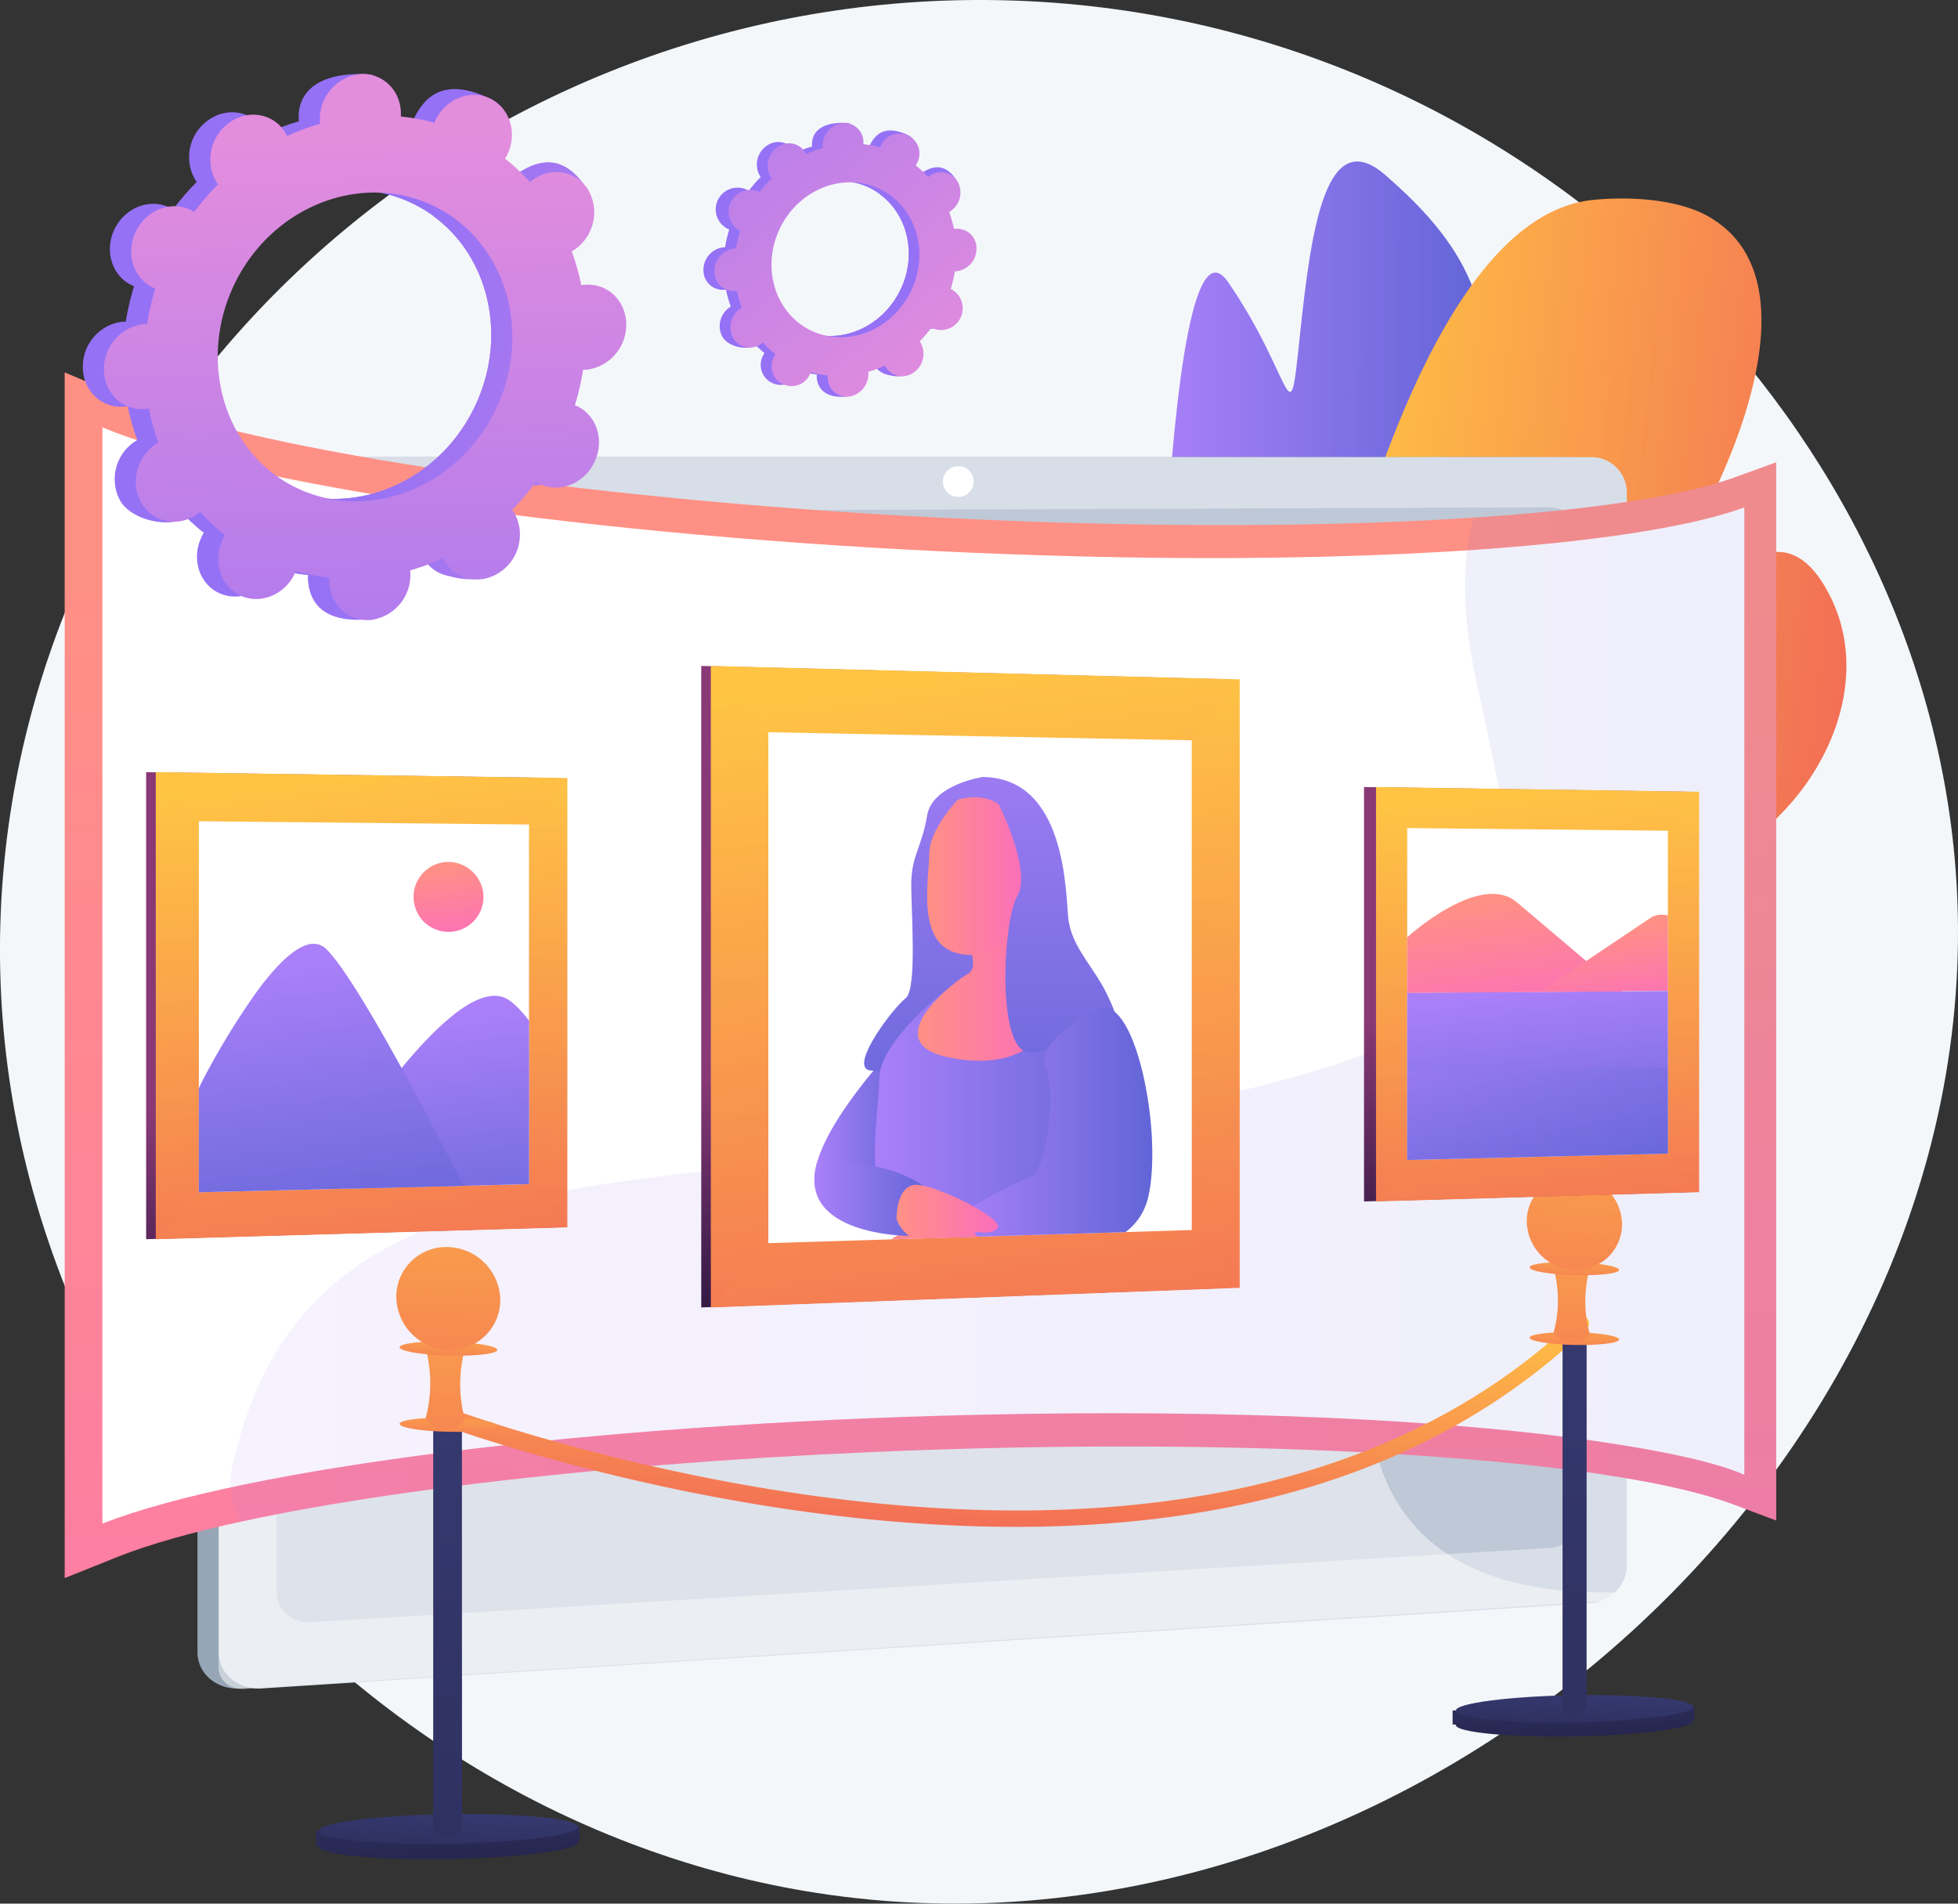 <svg xmlns="http://www.w3.org/2000/svg" xmlns:xlink="http://www.w3.org/1999/xlink" viewBox="0 0 504 489.99"><rect x="0" y="0" width="504" height="489.99" fill="#333333" stroke="none"/><defs><style>.cls-1{fill:url(#linear-gradient);}.cls-2{fill:url(#linear-gradient-2);}.cls-3{fill:url(#linear-gradient-3);}.cls-4{fill:none;}.cls-5{isolation:isolate;}.cls-6{fill:#f4f7fa;}.cls-7{fill:url(#linear-gradient-4);}.cls-10,.cls-100,.cls-40,.cls-41,.cls-48,.cls-49,.cls-53,.cls-55,.cls-57,.cls-58,.cls-68,.cls-72,.cls-73,.cls-8,.cls-80,.cls-81,.cls-85,.cls-87,.cls-89,.cls-90{opacity:0.3;}.cls-10,.cls-100,.cls-17,.cls-40,.cls-41,.cls-46,.cls-48,.cls-49,.cls-53,.cls-55,.cls-57,.cls-58,.cls-68,.cls-72,.cls-73,.cls-78,.cls-8,.cls-80,.cls-81,.cls-85,.cls-87,.cls-89,.cls-90{mix-blend-mode:multiply;}.cls-8{fill:url(#linear-gradient-5);}.cls-9{fill:url(#linear-gradient-6);}.cls-10{fill:url(#linear-gradient-7);}.cls-11{fill:#97a6b7;}.cls-12{fill:#d8dee8;}.cls-13{fill:#bfc8d6;}.cls-14,.cls-15{fill:#fff;}.cls-15{opacity:0.48;mix-blend-mode:soft-light;}.cls-16{fill:url(#linear-gradient-8);}.cls-17{opacity:0.1;fill:url(#linear-gradient-9);}.cls-18{fill:url(#linear-gradient-10);}.cls-19{fill:url(#linear-gradient-11);}.cls-20{fill:url(#linear-gradient-12);}.cls-21{fill:url(#linear-gradient-13);}.cls-22{fill:url(#linear-gradient-14);}.cls-23{fill:url(#linear-gradient-15);}.cls-24{fill:url(#linear-gradient-16);}.cls-25{fill:url(#linear-gradient-17);}.cls-26{fill:url(#linear-gradient-18);}.cls-27{fill:url(#linear-gradient-19);}.cls-28{fill:url(#linear-gradient-20);}.cls-29{fill:url(#linear-gradient-21);}.cls-30{fill:url(#linear-gradient-22);}.cls-31{fill:url(#linear-gradient-23);}.cls-32{fill:url(#linear-gradient-24);}.cls-33{fill:url(#linear-gradient-25);}.cls-34{fill:url(#linear-gradient-26);}.cls-35{fill:url(#linear-gradient-27);}.cls-36{fill:url(#linear-gradient-28);}.cls-37{fill:url(#linear-gradient-29);}.cls-38{fill:url(#linear-gradient-30);}.cls-39{fill:url(#linear-gradient-31);}.cls-40{fill:url(#linear-gradient-33);}.cls-41{fill:url(#linear-gradient-34);}.cls-42{clip-path:url(#clip-path);}.cls-43{fill:url(#linear-gradient-36);}.cls-44{fill:url(#linear-gradient-37);}.cls-45{fill:url(#linear-gradient-38);}.cls-46,.cls-78{opacity:0.2;}.cls-46{fill:url(#linear-gradient-39);}.cls-47{fill:url(#linear-gradient-40);}.cls-48{fill:url(#linear-gradient-42);}.cls-49{fill:url(#linear-gradient-43);}.cls-50{clip-path:url(#clip-path-2);}.cls-51{fill:url(#linear-gradient-45);}.cls-52{fill:url(#linear-gradient-46);}.cls-53{fill:url(#linear-gradient-47);}.cls-54{fill:url(#linear-gradient-48);}.cls-55{fill:url(#linear-gradient-49);}.cls-56{fill:url(#linear-gradient-50);}.cls-57{fill:url(#linear-gradient-52);}.cls-58{fill:url(#linear-gradient-53);}.cls-59{clip-path:url(#clip-path-3);}.cls-60{fill:url(#linear-gradient-55);}.cls-61{fill:url(#linear-gradient-56);}.cls-62{fill:url(#linear-gradient-57);}.cls-63{fill:url(#linear-gradient-58);}.cls-64{fill:url(#linear-gradient-59);}.cls-65{fill:url(#linear-gradient-60);}.cls-66{fill:url(#linear-gradient-61);}.cls-67{fill:url(#linear-gradient-62);}.cls-68{fill:url(#linear-gradient-63);}.cls-69{fill:url(#linear-gradient-64);}.cls-70{fill:url(#linear-gradient-65);}.cls-71{fill:url(#linear-gradient-66);}.cls-72{fill:url(#linear-gradient-67);}.cls-73{fill:url(#linear-gradient-68);}.cls-74{clip-path:url(#clip-path-4);}.cls-75{fill:url(#linear-gradient-69);}.cls-76{fill:url(#linear-gradient-70);}.cls-77{fill:url(#linear-gradient-71);}.cls-78{fill:url(#linear-gradient-72);}.cls-79{fill:url(#linear-gradient-73);}.cls-80{fill:url(#linear-gradient-74);}.cls-81{fill:url(#linear-gradient-75);}.cls-82{clip-path:url(#clip-path-5);}.cls-83{fill:url(#linear-gradient-76);}.cls-84{fill:url(#linear-gradient-77);}.cls-85{fill:url(#linear-gradient-78);}.cls-86{fill:url(#linear-gradient-79);}.cls-87{fill:url(#linear-gradient-80);}.cls-88{fill:url(#linear-gradient-81);}.cls-89{fill:url(#linear-gradient-82);}.cls-90{fill:url(#linear-gradient-83);}.cls-91{clip-path:url(#clip-path-6);}.cls-92{fill:url(#linear-gradient-84);}.cls-93{fill:url(#linear-gradient-85);}.cls-94{fill:url(#linear-gradient-86);}.cls-95{fill:url(#linear-gradient-87);}.cls-96{fill:url(#linear-gradient-88);}.cls-97{fill:url(#linear-gradient-89);}.cls-98{fill:url(#linear-gradient-90);}.cls-99{fill:url(#linear-gradient-91);}.cls-100{fill:url(#linear-gradient-92);}.cls-101{fill:url(#linear-gradient-93);}.cls-102{fill:url(#linear-gradient-94);}</style><linearGradient id="linear-gradient" x1="398.23" y1="321.9" x2="393.59" y2="259.94" gradientUnits="userSpaceOnUse"><stop offset="0" stop-color="#311944"></stop><stop offset="1" stop-color="#893976"></stop></linearGradient><linearGradient id="linear-gradient-2" x1="97.56" y1="344.35" x2="92.93" y2="282.41" xlink:href="#linear-gradient"></linearGradient><linearGradient id="linear-gradient-3" x1="255.28" y1="332.55" x2="250.65" y2="270.61" xlink:href="#linear-gradient"></linearGradient><linearGradient id="linear-gradient-4" x1="297.61" y1="175.22" x2="382.45" y2="175.22" gradientUnits="userSpaceOnUse"><stop offset="0" stop-color="#aa80f9"></stop><stop offset="1" stop-color="#6165d7"></stop></linearGradient><linearGradient id="linear-gradient-5" x1="299.1" y1="178.26" x2="382.45" y2="178.26" xlink:href="#linear-gradient-4"></linearGradient><linearGradient id="linear-gradient-6" x1="811.12" y1="-96.28" x2="953" y2="-96.28" gradientTransform="translate(-484.36 179.15) rotate(6.41)" gradientUnits="userSpaceOnUse"><stop offset="0" stop-color="#ffc444"></stop><stop offset="0.1" stop-color="#febc46"></stop><stop offset="1" stop-color="#f36f56"></stop></linearGradient><linearGradient id="linear-gradient-7" x1="818.62" y1="-94.3" x2="953" y2="-94.3" xlink:href="#linear-gradient-6"></linearGradient><linearGradient id="linear-gradient-8" x1="238.51" y1="149.88" x2="230.28" y2="638.1" gradientUnits="userSpaceOnUse"><stop offset="0" stop-color="#ff9085"></stop><stop offset="1" stop-color="#fb6fbb"></stop></linearGradient><linearGradient id="linear-gradient-9" x1="59.33" y1="255.33" x2="457.21" y2="255.33" xlink:href="#linear-gradient-4"></linearGradient><linearGradient id="linear-gradient-10" x1="261.7" y1="331.62" x2="258.68" y2="393.3" gradientUnits="userSpaceOnUse"><stop offset="0" stop-color="#ffc444"></stop><stop offset="1" stop-color="#f36f56"></stop></linearGradient><linearGradient id="linear-gradient-11" x1="402.97" y1="401.71" x2="405.31" y2="447.39" gradientUnits="userSpaceOnUse"><stop offset="0" stop-color="#444b8c"></stop><stop offset="1" stop-color="#26264f"></stop></linearGradient><linearGradient id="linear-gradient-12" x1="406.32" y1="418.16" x2="404.55" y2="454.47" xlink:href="#linear-gradient-11"></linearGradient><linearGradient id="linear-gradient-13" x1="418.45" y1="123.99" x2="396.43" y2="573.4" xlink:href="#linear-gradient-11"></linearGradient><linearGradient id="linear-gradient-14" x1="405.7" y1="335.46" x2="404.95" y2="350.7" xlink:href="#linear-gradient-10"></linearGradient><linearGradient id="linear-gradient-15" x1="407.36" y1="277.1" x2="402.62" y2="373.92" xlink:href="#linear-gradient-10"></linearGradient><linearGradient id="linear-gradient-16" x1="405.69" y1="317.56" x2="404.95" y2="332.67" xlink:href="#linear-gradient-10"></linearGradient><linearGradient id="linear-gradient-17" x1="408.46" y1="249.12" x2="403.07" y2="359.14" xlink:href="#linear-gradient-10"></linearGradient><linearGradient id="linear-gradient-18" x1="113.01" y1="429.22" x2="115.56" y2="479.04" xlink:href="#linear-gradient-11"></linearGradient><linearGradient id="linear-gradient-19" x1="116.55" y1="447.13" x2="114.61" y2="486.77" xlink:href="#linear-gradient-11"></linearGradient><linearGradient id="linear-gradient-20" x1="129.57" y1="125.92" x2="105.53" y2="616.63" xlink:href="#linear-gradient-11"></linearGradient><linearGradient id="linear-gradient-21" x1="115.87" y1="356.84" x2="115.06" y2="373.47" xlink:href="#linear-gradient-10"></linearGradient><linearGradient id="linear-gradient-22" x1="117.69" y1="293.11" x2="112.51" y2="398.82" xlink:href="#linear-gradient-10"></linearGradient><linearGradient id="linear-gradient-23" x1="115.87" y1="337.28" x2="115.06" y2="353.79" xlink:href="#linear-gradient-10"></linearGradient><linearGradient id="linear-gradient-24" x1="118.89" y1="262.57" x2="113" y2="382.69" xlink:href="#linear-gradient-10"></linearGradient><linearGradient id="linear-gradient-25" x1="255.24" y1="135.22" x2="97.44" y2="90.57" gradientUnits="userSpaceOnUse"><stop offset="0" stop-color="#e38ddd"></stop><stop offset="1" stop-color="#9571f6"></stop></linearGradient><linearGradient id="linear-gradient-26" x1="254.83" y1="136.68" x2="97.03" y2="92.03" xlink:href="#linear-gradient-25"></linearGradient><linearGradient id="linear-gradient-27" x1="93.31" y1="35.5" x2="95.77" y2="234.77" xlink:href="#linear-gradient-25"></linearGradient><linearGradient id="linear-gradient-28" x1="254.59" y1="89.18" x2="214.9" y2="65.92" xlink:href="#linear-gradient-25"></linearGradient><linearGradient id="linear-gradient-29" x1="206.51" y1="61.82" x2="215.32" y2="65.78" xlink:href="#linear-gradient-25"></linearGradient><linearGradient id="linear-gradient-30" x1="244.19" y1="100.52" x2="147.18" y2="-22.35" xlink:href="#linear-gradient-25"></linearGradient><linearGradient id="linear-gradient-31" x1="397.9" y1="321.91" x2="393.26" y2="259.94" xlink:href="#linear-gradient"></linearGradient><linearGradient id="linear-gradient-33" x1="360.19" y1="324.71" x2="355.56" y2="262.75" xlink:href="#linear-gradient"></linearGradient><linearGradient id="linear-gradient-34" x1="1826.29" y1="369.46" x2="1821.66" y2="307.51" gradientTransform="matrix(-1, 0, 0, 1, 2249, 0)" xlink:href="#linear-gradient"></linearGradient><clipPath id="clip-path"><polygon class="cls-1" points="426.88 296.94 359.75 298.59 359.75 213.14 426.88 213.83 426.88 296.94"></polygon></clipPath><linearGradient id="linear-gradient-36" x1="396.69" y1="322.02" x2="392.05" y2="260.05" xlink:href="#linear-gradient"></linearGradient><linearGradient id="linear-gradient-37" x1="392.42" y1="322.33" x2="387.79" y2="260.36" xlink:href="#linear-gradient"></linearGradient><linearGradient id="linear-gradient-38" x1="423.34" y1="320" x2="418.71" y2="258.04" xlink:href="#linear-gradient"></linearGradient><linearGradient id="linear-gradient-39" x1="395.96" y1="322.08" x2="391.32" y2="260.1" xlink:href="#linear-gradient"></linearGradient><linearGradient id="linear-gradient-40" x1="96.95" y1="344.44" x2="92.31" y2="282.47" xlink:href="#linear-gradient"></linearGradient><linearGradient id="linear-gradient-42" x1="49.41" y1="347.97" x2="44.77" y2="286.01" xlink:href="#linear-gradient"></linearGradient><linearGradient id="linear-gradient-43" x1="2116.65" y1="347.73" x2="2112.01" y2="285.77" gradientTransform="matrix(-1, 0, 0, 1, 2249, 0)" xlink:href="#linear-gradient"></linearGradient><clipPath id="clip-path-2"><polygon class="cls-2" points="133.71 304.8 48.72 306.9 48.72 211.39 133.71 212.23 133.71 304.8"></polygon></clipPath><linearGradient id="linear-gradient-45" x1="121.26" y1="342.61" x2="116.62" y2="280.65" xlink:href="#linear-gradient"></linearGradient><linearGradient id="linear-gradient-46" x1="124.85" y1="342.34" x2="120.21" y2="280.38" xlink:href="#linear-gradient"></linearGradient><linearGradient id="linear-gradient-47" x1="140.16" y1="341.19" x2="135.53" y2="279.23" xlink:href="#linear-gradient"></linearGradient><linearGradient id="linear-gradient-48" x1="77.49" y1="345.88" x2="72.85" y2="283.92" xlink:href="#linear-gradient"></linearGradient><linearGradient id="linear-gradient-49" x1="95.72" y1="344.52" x2="91.09" y2="282.56" xlink:href="#linear-gradient"></linearGradient><linearGradient id="linear-gradient-50" x1="254.33" y1="332.65" x2="249.7" y2="270.68" xlink:href="#linear-gradient"></linearGradient><linearGradient id="linear-gradient-52" x1="193.5" y1="337.19" x2="188.87" y2="275.23" xlink:href="#linear-gradient"></linearGradient><linearGradient id="linear-gradient-53" x1="1946.28" y1="360.49" x2="1941.65" y2="298.53" gradientTransform="matrix(-1, 0, 0, 1, 2249, 0)" xlink:href="#linear-gradient"></linearGradient><clipPath id="clip-path-3"><polygon class="cls-3" points="303.7 316.61 195.3 319.99 195.3 188.48 303.7 190.55 303.7 316.61"></polygon></clipPath><linearGradient id="linear-gradient-55" x1="221.88" y1="335.08" x2="217.25" y2="273.12" xlink:href="#linear-gradient"></linearGradient><linearGradient id="linear-gradient-56" x1="257.91" y1="332.38" x2="253.27" y2="270.42" xlink:href="#linear-gradient"></linearGradient><linearGradient id="linear-gradient-57" x1="258.96" y1="332.3" x2="254.32" y2="270.34" xlink:href="#linear-gradient"></linearGradient><linearGradient id="linear-gradient-58" x1="255.32" y1="332.58" x2="250.68" y2="270.62" xlink:href="#linear-gradient"></linearGradient><linearGradient id="linear-gradient-59" x1="256.31" y1="332.5" x2="251.67" y2="270.54" xlink:href="#linear-gradient"></linearGradient><linearGradient id="linear-gradient-60" x1="235.83" y1="334.03" x2="231.19" y2="272.08" xlink:href="#linear-gradient"></linearGradient><linearGradient id="linear-gradient-61" x1="275.02" y1="331.1" x2="270.38" y2="269.14" xlink:href="#linear-gradient"></linearGradient><linearGradient id="linear-gradient-62" x1="270.66" y1="331.43" x2="266.02" y2="269.47" xlink:href="#linear-gradient"></linearGradient><linearGradient id="linear-gradient-63" x1="271.5" y1="331.36" x2="266.86" y2="269.41" xlink:href="#linear-gradient"></linearGradient><linearGradient id="linear-gradient-64" x1="224.14" y1="334.91" x2="219.5" y2="272.95" xlink:href="#linear-gradient"></linearGradient><linearGradient id="linear-gradient-65" x1="242.74" y1="333.52" x2="238.11" y2="271.56" xlink:href="#linear-gradient"></linearGradient><linearGradient id="linear-gradient-66" x1="388.99" y1="204.23" x2="404.87" y2="326.63" gradientTransform="matrix(1, 0, 0, 1, 0, 0)" xlink:href="#linear-gradient-6"></linearGradient><linearGradient id="linear-gradient-67" x1="351.39" y1="208.63" x2="366.1" y2="321.95" gradientTransform="matrix(1, 0, 0, 1, 0, 0)" xlink:href="#linear-gradient-6"></linearGradient><linearGradient id="linear-gradient-68" x1="1809.09" y1="209.63" x2="1823.29" y2="319.11" gradientTransform="matrix(-1, 0, 0, 1, 2249, 0)" xlink:href="#linear-gradient-6"></linearGradient><clipPath id="clip-path-4"><polygon class="cls-4" points="429.34 296.94 362.21 298.59 362.21 213.14 429.34 213.83 429.34 296.94"></polygon></clipPath><linearGradient id="linear-gradient-69" x1="392.84" y1="254.25" x2="399.76" y2="307.55" xlink:href="#linear-gradient-4"></linearGradient><linearGradient id="linear-gradient-70" x1="386.75" y1="231.2" x2="390.83" y2="262.62" xlink:href="#linear-gradient-8"></linearGradient><linearGradient id="linear-gradient-71" x1="419" y1="237.72" x2="421.97" y2="260.59" xlink:href="#linear-gradient-8"></linearGradient><linearGradient id="linear-gradient-72" x1="362.21" y1="286.66" x2="429.34" y2="286.66" xlink:href="#linear-gradient-4"></linearGradient><linearGradient id="linear-gradient-73" x1="85.31" y1="199.89" x2="103.39" y2="339.15" gradientTransform="matrix(1, 0, 0, 1, 0, 0)" xlink:href="#linear-gradient-6"></linearGradient><linearGradient id="linear-gradient-74" x1="37.95" y1="205.47" x2="54.52" y2="333.19" gradientTransform="matrix(1, 0, 0, 1, 0, 0)" xlink:href="#linear-gradient-6"></linearGradient><linearGradient id="linear-gradient-75" x1="2100.52" y1="206.78" x2="2116.46" y2="329.64" gradientTransform="matrix(-1, 0, 0, 1, 2249, 0)" xlink:href="#linear-gradient-6"></linearGradient><clipPath id="clip-path-5"><polygon class="cls-4" points="136.18 304.8 51.18 306.9 51.18 211.39 136.18 212.23 136.18 304.8"></polygon></clipPath><linearGradient id="linear-gradient-76" x1="114.38" y1="222.92" x2="116.95" y2="242.77" xlink:href="#linear-gradient-8"></linearGradient><linearGradient id="linear-gradient-77" x1="118.84" y1="260.7" x2="127.4" y2="326.67" xlink:href="#linear-gradient-4"></linearGradient><linearGradient id="linear-gradient-78" x1="134.81" y1="258.63" x2="143.37" y2="324.6" xlink:href="#linear-gradient-4"></linearGradient><linearGradient id="linear-gradient-79" x1="69.12" y1="248.29" x2="79.1" y2="325.2" xlink:href="#linear-gradient-4"></linearGradient><linearGradient id="linear-gradient-80" x1="88.82" y1="245.73" x2="98.8" y2="322.64" xlink:href="#linear-gradient-4"></linearGradient><linearGradient id="linear-gradient-81" x1="240.37" y1="173.48" x2="264.9" y2="362.54" gradientTransform="matrix(1, 0, 0, 1, 0, 0)" xlink:href="#linear-gradient-6"></linearGradient><linearGradient id="linear-gradient-82" x1="179.8" y1="180.99" x2="202.57" y2="356.39" gradientTransform="matrix(1, 0, 0, 1, 0, 0)" xlink:href="#linear-gradient-6"></linearGradient><linearGradient id="linear-gradient-83" x1="1926.09" y1="184.06" x2="1947.67" y2="350.42" gradientTransform="matrix(-1, 0, 0, 1, 2249, 0)" xlink:href="#linear-gradient-6"></linearGradient><clipPath id="clip-path-6"><polygon class="cls-4" points="306.78 316.61 197.77 319.99 197.77 188.48 306.78 190.55 306.78 316.61"></polygon></clipPath><linearGradient id="linear-gradient-84" x1="209.65" y1="292.95" x2="235.09" y2="292.95" xlink:href="#linear-gradient-4"></linearGradient><linearGradient id="linear-gradient-85" x1="254.73" y1="174.84" x2="256.22" y2="301.34" xlink:href="#linear-gradient-4"></linearGradient><linearGradient id="linear-gradient-86" x1="225.19" y1="282.96" x2="292.95" y2="282.96" xlink:href="#linear-gradient-4"></linearGradient><linearGradient id="linear-gradient-87" x1="236.26" y1="252.3" x2="269.24" y2="252.3" xlink:href="#linear-gradient-8"></linearGradient><linearGradient id="linear-gradient-88" x1="238.65" y1="225.51" x2="263.36" y2="225.51" xlink:href="#linear-gradient-8"></linearGradient><linearGradient id="linear-gradient-89" x1="226.29" y1="325.2" x2="249.14" y2="325.2" xlink:href="#linear-gradient-8"></linearGradient><linearGradient id="linear-gradient-90" x1="270.46" y1="174.98" x2="271.94" y2="300.31" xlink:href="#linear-gradient-4"></linearGradient><linearGradient id="linear-gradient-91" x1="245.62" y1="291.04" x2="296.6" y2="291.04" xlink:href="#linear-gradient-4"></linearGradient><linearGradient id="linear-gradient-92" x1="247.76" y1="294.69" x2="296.6" y2="294.69" xlink:href="#linear-gradient-4"></linearGradient><linearGradient id="linear-gradient-93" x1="209.62" y1="308.48" x2="239.28" y2="308.48" xlink:href="#linear-gradient-4"></linearGradient><linearGradient id="linear-gradient-94" x1="230.78" y1="314.66" x2="256.95" y2="314.66" xlink:href="#linear-gradient-8"></linearGradient></defs><g class="cls-5"><g id="Livello_2" data-name="Livello 2"><g id="Livello_9" data-name="Livello 9"><path class="cls-6" d="M259.84.11C130.82-3.7,19.06,89.92,2.17,212.76c-18.46,134.31,83.15,255.15,208.18,274.5C365.86,511.34,516.7,372.07,503.15,221,493,107.14,391,4,259.84.11Z"></path><path class="cls-7" d="M379.39,111.74c-10.2,34.08-57.83,211-60.29,196.26,0,0-15.65,1.42-20-32.22-.44-3.4-.77-7.15-.94-11.3-2-45.25.78-216.94,18-191.82s15.52,41.49,18.44,13.71,6.75-54.83,22.21-41.13c.88.78,1.77,1.58,2.66,2.39C374.2,61.13,389,79.61,379.39,111.74Z"></path><path class="cls-8" d="M379.39,111.74c-10.2,34.08-57.83,211-60.29,196.26,0,0-15.65,1.42-20-32.22C301,253.1,318.9,231,325.87,221.16c10.47-14.78,15.4-17.24,8.62-45.94s-1.84-42.13,17.25-83.4c8.61-18.62,9.45-33.48,7.78-44.19C374.2,61.13,389,79.61,379.39,111.74Z"></path><path class="cls-9" d="M459.36,208.52c-29.2,31-109.6,91.08-134.07,96.7-5.49,1.26-8.17-.23-6.81-5.39,0,0,23.67-241.37,91.48-248.36,9.08-.93,21.81-.36,29.9,4.31a28,28,0,0,1,3.82,2.64c18.16,15.1,6.76,48-1.24,65.6-3,6.57-7.71,12-11.13,18.26-2.91,5.36-3.89,12.48,3.81,11.85,7.07-.59,11.68-8.89,18-11.21,7.21-2.62,12.89.91,17.56,9.76C480.56,171.33,473.4,193.64,459.36,208.52Z"></path><path class="cls-10" d="M459.36,208.52c-29.2,31-109.6,91.08-134.07,96.7,3.16-7.51,6.86-15.86,11.18-25.08,25.67-54.76,74.63-43.68,55.9-83.89s-16.13-79.91,20.1-98.94c21.44-11.26,28.78-27.51,31.21-38.89,18.16,15.1,6.76,48-1.24,65.6-3,6.57-7.71,12-11.13,18.26-2.91,5.36-3.89,12.48,3.81,11.85,7.07-.59,11.68-8.89,18-11.21,7.21-2.62,12.89.91,17.56,9.76C480.56,171.33,473.4,193.64,459.36,208.52Z"></path><path class="cls-11" d="M404.18,412.61l-342.24,22c-6.13.39-11.11-3.79-11.11-9.34V127.73c0-5.55,5-10.06,11.11-10.06H404.18a9.1,9.1,0,0,1,9.12,9.09V402.93A9.85,9.85,0,0,1,404.18,412.61Z"></path><path class="cls-12" d="M409.63,412.61l-342.24,22c-6.12.39-11.1-3.79-11.1-9.34V127.73c0-5.55,5-10.06,11.1-10.06H409.63a9.11,9.11,0,0,1,9.13,9.09V402.93A9.86,9.86,0,0,1,409.63,412.61Z"></path><path class="cls-13" d="M399,398.43,80.21,417.53c-5,.3-9-3.13-9-7.66V140c0-4.53,4-8.22,9-8.24L399,130.59A7.47,7.47,0,0,1,406.5,138V390.5A8.07,8.07,0,0,1,399,398.43Z"></path><path class="cls-14" d="M250.6,123.76a3.95,3.95,0,1,1-3.94-3.74A3.85,3.85,0,0,1,250.6,123.76Z"></path><path class="cls-15" d="M342.53,291C324,277.73,299.4,305,275,290.06c-22.17-13.54-9.8-40.75-36-57.91-12.75-8.34-27-10.48-43.93-25.33-21-18.43-10.51-32.77-28.62-46-22-16-45.65-1.19-66.56-16.59-9-6.64-14-16.29-16.55-26.56H62.79c-3.59,0-6.5,2.65-6.5,5.91V429.25c0,3.26,2.91,5.71,6.5,5.48l348.8-22.52a5.71,5.71,0,0,0,4.2-2.33c-16.29.33-37.78-2.05-51.25-16.68C337.06,363.35,366.64,308.19,342.53,291Z"></path><path class="cls-16" d="M457.21,119V391.38l-11-4.13C417.44,376.4,340.4,370.5,251.07,372.83c-73,1.9-143.6,9-188.8,18.79q-19.6,4.25-31.7,9L16.65,406.2V95.87l13.88,5.82c36.15,14.92,126.32,27.76,220.64,32,48.25,2.17,92.88,1.88,128.16-.45,30.23-2,53.57-5.5,66.94-10.28Z"></path><path class="cls-14" d="M449,130.61v249c-7.57-3.34-21.43-6.21-37.63-8.59-37.88-5.57-94.72-8.38-160.39-6.84-98.93,2.33-188.58,13.79-224.63,28V110c36.05,15,125.79,28.11,224.71,32.31l8.49.33q30.78,1.14,58.25,1C379.56,143.32,427.48,138.46,449,130.61Z"></path><path class="cls-17" d="M457.21,119V391.38l-11-4.13C417.44,376.4,340.4,370.5,251.07,372.83c-73,1.9-143.6,9-188.8,18.79a17.46,17.46,0,0,1-2.91-8.68,19.7,19.7,0,0,1,.46-5.44c19.29-88,110.45-66.91,229.19-90.17,97.43-19.09,106.35-34.61,96.38-86.58-1.42-7.41-3.23-15.58-5.23-24.61-3.07-13.85-3.62-25.2-2.49-34.47a61.88,61.88,0,0,1,1.61-8.43c30.24-2,53.6-5.5,67-10.28Z"></path><path class="cls-18" d="M258.48,393q-12.59-.11-25.92-1.15c-64.32-5-118-24.76-118.52-25-1.47-.55-2.14-1.92-1.49-3.07a3.16,3.16,0,0,1,3.81-1.07c.55.2,53.34,19.78,116.74,24.9,53.66,4.33,123.38-1.29,172.68-48.41a1.93,1.93,0,0,1,2.68.1,1.82,1.82,0,0,1,0,2.62c-21.69,20.83-49,35.62-81.73,43.7C306.26,390.72,283.44,393.22,258.48,393Z"></path><path class="cls-19" d="M436.11,439.28l-62.2,1v3.61l.81,0s0,.06,0,.1c0,1.95,13.93,3.26,30.9,2.95,16.76-.31,30.2-2.09,30.2-4,0,0,.08-.1.07-.1h.24Z"></path><path class="cls-20" d="M435.81,439.33c0,1.9-13.43,3.67-30.19,4-17,.29-30.9-1.05-30.9-3s13.92-3.72,30.9-4C422.38,436.08,435.81,437.43,435.81,439.33Z"></path><path class="cls-21" d="M408.4,438.9c0,1.41-1.23,2.61-3.28,2.64h0c-2,0-2.91-1.13-2.91-2.54V345.08a2.62,2.62,0,0,1,3-2.69h.13a2.85,2.85,0,0,1,3.07,2.82Z"></path><path class="cls-22" d="M416.77,344.78c0,.91-5.12,1.54-11.47,1.42s-11.57-1-11.57-1.88,5.19-1.55,11.57-1.42S416.77,343.88,416.77,344.78Z"></path><path class="cls-23" d="M409.24,326.41q-4.69-4.4-9.41-.25a31.51,31.51,0,0,1,0,17.12q4.73,4.38,9.41.2A31.72,31.72,0,0,1,409.24,326.41Z"></path><path class="cls-24" d="M416.77,326.88c0,.91-5.12,1.51-11.47,1.34s-11.57-1.05-11.57-2,5.19-1.51,11.57-1.34S416.77,326,416.77,326.88Z"></path><path class="cls-25" d="M417.52,315.12a11.75,11.75,0,0,1-12.22,11.75A12.67,12.67,0,0,1,393,314.34,11.74,11.74,0,0,1,405.3,302.6,12.68,12.68,0,0,1,417.52,315.12Z"></path><path class="cls-26" d="M149.11,470.18l-67.75,1.07v3.93h.79a.2.2,0,0,0-.08.11c0,2.12,15.19,3.56,33.72,3.22,18.3-.34,33-2.28,33-4.36,0,0,.09-.11.08-.11h.28Z"></path><path class="cls-27" d="M148.75,470.24c0,2.08-14.67,4-33,4.33-18.53.31-33.73-1.15-33.73-3.28s15.2-4.06,33.73-4.33C134.08,466.7,148.75,468.17,148.75,470.24Z"></path><path class="cls-28" d="M118.93,469.77c0,1.54-1.39,2.85-3.64,2.89H115c-2.25,0-3.49-1.22-3.49-2.76V367.34c0-1.54,1.27-3,3.51-2.94h.34c2.24,0,3.54,1.54,3.54,3.08Z"></path><path class="cls-29" d="M128,367c0,1-5.59,1.68-12.52,1.55s-12.63-1.06-12.63-2.06,5.67-1.69,12.63-1.54S128,366,128,367Z"></path><path class="cls-30" d="M119.74,347q-5.13-4.8-10.27-.28a34.69,34.69,0,0,1,0,18.69c3.43,3.19,6.85,3.25,10.27.22A34.47,34.47,0,0,1,119.74,347Z"></path><path class="cls-31" d="M128,347.47c0,1-5.59,1.64-12.52,1.46s-12.63-1.15-12.63-2.14,5.67-1.66,12.63-1.46S128,346.48,128,347.47Z"></path><path class="cls-32" d="M128.78,334.62a12.83,12.83,0,0,1-13.34,12.83A13.85,13.85,0,0,1,102,333.78,12.83,12.83,0,0,1,115.44,321,13.86,13.86,0,0,1,128.78,334.62Z"></path><path class="cls-33" d="M133.27,123.85c5,2.57,11.4.21,14.18-5.26s.93-12-4.12-14.55a8.16,8.16,0,0,0-.8-.36,63.11,63.11,0,0,0,2.12-9.13,8.63,8.63,0,0,0,.88,0,11.62,11.62,0,0,0,10.22-11.83c-.12-6-4.89-10.49-10.66-10-.3,0-.59.08-.89.13a58.72,58.72,0,0,0-2.47-8.72c.27-.16.53-.32.79-.5A11.62,11.62,0,0,0,146,48.39c-3-5-9.41-6.18-14.34-2.72-.25.18-.49.37-.72.56a52.53,52.53,0,0,0-6.4-6c.16-.27.32-.54.46-.82C127.82,34,131.45,28,126.36,25.5c-11.78-5.75-16.84-.82-19.62,4.65-.14.28-.26.57-.38.86a52.16,52.16,0,0,0-8.6-1.64c0-.31,0-.61,0-.92-.12-6,1.66-9.28-4.12-9.39-12.62-.25-16.88,5.23-16.76,11.25,0,.32,0,.62.06.93a59.16,59.16,0,0,0-8.5,3.15,8.56,8.56,0,0,0-.42-.79c-3-5-9.41-6.18-14.34-2.72a11.62,11.62,0,0,0-3.52,15.23c.15.26.32.49.49.73a62.56,62.56,0,0,0-6.12,7.1c-.25-.15-.49-.3-.76-.44-5-2.56-11.4-.21-14.18,5.27s-.93,12,4.12,14.55c.26.13.53.24.8.35a63.42,63.42,0,0,0-2.12,9.13l-.88,0A11.64,11.64,0,0,0,21.32,94.67c.12,6,4.89,10.49,10.66,10a8.67,8.67,0,0,0,.89-.13,58.85,58.85,0,0,0,2.47,8.73c-.27.15-.53.31-.79.49A11.63,11.63,0,0,0,31,129c3,4.95,12.88,7.26,17.81,3.8.25-.17-3-1.45-2.74-1.65a51.8,51.8,0,0,0,6.39,6,9.18,9.18,0,0,0-.46.82c-2.78,5.47-.94,12,4.12,14.55s11.4.21,14.18-5.26c.14-.29.27-.57.39-.86A51.85,51.85,0,0,0,79.31,148c0,.3,0,.61,0,.92.12,6,4.89,10.48,10.65,10A11.62,11.62,0,0,0,100.16,147c0-.31,0-.62-.06-.92a59.21,59.21,0,0,0,8.5-3.16c.13.27.27.54.42.8,3,5,9.41,6.17,14.34,2.72a11.64,11.64,0,0,0,3.53-15.24c-.16-.25-.33-.49-.5-.72a65.51,65.51,0,0,0,6.13-7.1C132.76,123.57,133,123.72,133.27,123.85Zm-63,.8c-18.35-9.32-25-33-15-52.84S88.45,43.39,106.8,52.7s25,33,15,52.85S88.62,134,70.27,124.65Z"></path><path class="cls-34" d="M145.53,94.52a11.62,11.62,0,0,0,10.22-11.83c-.12-6-4.89-10.49-10.66-10-.3,0-.59.08-.89.13a58.72,58.72,0,0,0-2.47-8.72c.27-.16.53-.32.79-.5,4.93-3.45,11-11.8,7.56-16.43-6.61-8.78-13.45-5-18.38-1.52-.25.18-.49.37-.72.56a52.53,52.53,0,0,0-6.4-6c.16-.27.32-.54.46-.82a11.44,11.44,0,0,0,.65-9Q118.55,43,111.61,55.66c14.64,10.73,19.3,31.86,10.15,49.89-7.75,15.27-23.17,23.84-38.22,22.77-.67,1.74-1.33,3.49-2.05,5.21-1.95,4.68-4.16,9.26-6.38,13.84,1.39.26,2.8.47,4.2.62,0,.3,0,.61,0,.92.12,6,3.77,11.13,14.22,10.58,5.78-.31,6.78-6.42,6.65-12.45,0-.31,0-.62-.06-.92a59.21,59.21,0,0,0,8.5-3.16c.13.27.27.54.42.8,3,5,13.35,7.06,18.29,3.61s2.56-11.17-.42-16.13c-.16-.25-.33-.49-.5-.72a65.51,65.51,0,0,0,6.13-7.1c.24.15.49.3.75.43,5,2.57,11.4.21,14.18-5.26s.93-12-4.12-14.55a8.16,8.16,0,0,0-.8-.36,63.11,63.11,0,0,0,2.12-9.13A8.63,8.63,0,0,0,145.53,94.52Z"></path><path class="cls-35" d="M138.7,124.47c5.06,2.57,11.41.21,14.19-5.26s.93-12-4.12-14.56c-.27-.13-.53-.24-.8-.35a63.42,63.42,0,0,0,2.12-9.13l.88,0A11.64,11.64,0,0,0,161.19,83.3c-.12-6-4.9-10.48-10.66-10-.3,0-.6.08-.89.13a59.6,59.6,0,0,0-2.47-8.72c.26-.16.53-.32.79-.5A11.62,11.62,0,0,0,151.48,49c-3-5-9.41-6.18-14.34-2.72-.26.17-.49.37-.73.56a51.81,51.81,0,0,0-6.4-6c.17-.27.33-.54.47-.82,2.78-5.47.93-12-4.12-14.56s-11.4-.21-14.18,5.27c-.14.28-.27.57-.39.86A51,51,0,0,0,103.2,30c0-.31,0-.61,0-.92-.12-6-4.89-10.49-10.66-10A11.64,11.64,0,0,0,82.34,30.93c0,.31,0,.62.07.93A58.29,58.29,0,0,0,73.91,35c-.13-.27-.27-.54-.42-.8-3-4.95-9.41-6.17-14.35-2.71a11.63,11.63,0,0,0-3.52,15.23c.16.25.32.49.49.73A63.58,63.58,0,0,0,50,54.56a7,7,0,0,0-.75-.44c-5.05-2.56-11.4-.21-14.18,5.26s-.94,12,4.12,14.56c.26.13.53.24.79.35a66.2,66.2,0,0,0-2.12,9.13q-.43,0-.87,0A11.63,11.63,0,0,0,26.76,95.29c.12,6,4.89,10.48,10.65,10a8.86,8.86,0,0,0,.9-.13,58.35,58.35,0,0,0,2.46,8.72c-.26.16-.52.32-.78.5-4.93,3.46-6.51,10.28-3.52,15.23s9.4,6.18,14.34,2.72a7.72,7.72,0,0,0,.72-.56,51.76,51.76,0,0,0,6.4,6c-.16.27-.32.54-.47.82-2.77,5.48-.93,12,4.12,14.56s11.41.21,14.18-5.26c.15-.29.27-.58.39-.86a53.22,53.22,0,0,0,8.6,1.64c0,.3,0,.61,0,.91.12,6,4.89,10.49,10.66,10a11.63,11.63,0,0,0,10.22-11.84q0-.47-.06-.93a57.45,57.45,0,0,0,8.49-3.15c.14.27.27.54.43.8,3,5,9.41,6.17,14.34,2.72a11.63,11.63,0,0,0,3.52-15.24c-.15-.25-.32-.49-.49-.72A64.61,64.61,0,0,0,138,124,8.15,8.15,0,0,0,138.7,124.47Zm-63,.8c-18.35-9.32-25-33-15-52.84S93.89,44,112.24,53.32s25,33,15,52.84S94.06,134.58,75.71,125.27Z"></path><path class="cls-36" d="M237.34,84.21a5.59,5.59,0,0,0,5-9.94,2.87,2.87,0,0,0-.4-.18,32.63,32.63,0,0,0,1.07-4.58l.44,0a5.84,5.84,0,0,0,5.13-5.94,5,5,0,0,0-5.35-5l-.45.07a29.63,29.63,0,0,0-1.24-4.38L242,54a5.83,5.83,0,0,0,1.76-7.64A4.94,4.94,0,0,0,236.56,45l-.37.28a26,26,0,0,0-3.21-3c.08-.14.16-.27.23-.42,1.4-2.74,3.22-5.74.67-7C228,32,225.42,34.43,224,37.18c-.07.14-.13.29-.19.43a25.89,25.89,0,0,0-4.32-.82,3.53,3.53,0,0,0,0-.46c-.06-3,.84-4.66-2.06-4.72-6.34-.12-8.48,2.63-8.42,5.65,0,.16,0,.31,0,.47a28.84,28.84,0,0,0-4.27,1.58,3.84,3.84,0,0,0-.21-.4,4.94,4.94,0,0,0-7.2-1.36,5.83,5.83,0,0,0-1.77,7.64c.08.13.16.25.25.37a31,31,0,0,0-3.07,3.56l-.38-.22a5.6,5.6,0,0,0-5.05,10c.13.07.26.12.4.18a32.63,32.63,0,0,0-1.07,4.58h-.44a5.84,5.84,0,0,0-5.13,5.94,5,5,0,0,0,5.35,5c.16,0,.3,0,.45-.06a29.5,29.5,0,0,0,1.24,4.37l-.39.25A5.84,5.84,0,0,0,186,86.78c1.5,2.49,6.46,3.64,8.94,1.91.12-.09-1.5-.73-1.38-.83a26.88,26.88,0,0,0,3.21,3c-.08.13-.16.27-.23.41a5.16,5.16,0,1,0,9.18,4.66c.07-.14.14-.28.2-.43a26.65,26.65,0,0,0,4.31.83,3.49,3.49,0,0,0,0,.46,4.93,4.93,0,0,0,5.35,5,5.84,5.84,0,0,0,5.13-5.94l0-.46A30.39,30.39,0,0,0,225,93.8c.07.14.13.27.21.4a5,5,0,0,0,7.2,1.37,5.84,5.84,0,0,0,1.77-7.65,3.27,3.27,0,0,0-.25-.36A31,31,0,0,0,237,84Zm-31.62.4c-9.21-4.67-12.57-16.55-7.5-26.52s16.63-14.26,25.84-9.59S236.63,65.05,231.57,75,214.93,89.29,205.72,84.61Z"></path><path class="cls-37" d="M243.5,69.49a5.84,5.84,0,0,0,5.13-5.94,5,5,0,0,0-5.35-5l-.45.07a29.63,29.63,0,0,0-1.24-4.38L242,54c2.47-1.73,5.53-5.92,3.79-8.24-3.32-4.41-6.75-2.5-9.22-.77l-.37.28a26,26,0,0,0-3.21-3c.08-.14.16-.27.23-.42a5.75,5.75,0,0,0,.33-4.54Q230,43.61,226.47,50c7.35,5.38,9.69,16,5.1,25-3.9,7.67-11.63,12-19.18,11.43-.34.88-.67,1.76-1,2.62-1,2.35-2.09,4.65-3.21,7,.7.13,1.41.23,2.11.31a3.49,3.49,0,0,0,0,.46c.06,3,1.89,5.59,7.14,5.31,2.9-.16,3.4-3.23,3.34-6.25l0-.46A30.39,30.39,0,0,0,225,93.8c.07.14.13.27.21.4,1.5,2.49,6.7,3.55,9.18,1.81s1.29-5.6-.21-8.09a3.27,3.27,0,0,0-.25-.36A31,31,0,0,0,237,84l.38.22a5.59,5.59,0,0,0,5-9.94,2.87,2.87,0,0,0-.4-.18,32.63,32.63,0,0,0,1.07-4.58Z"></path><path class="cls-38" d="M240.07,84.52a5.59,5.59,0,0,0,5.05-9.94,2.87,2.87,0,0,0-.4-.18,32.63,32.63,0,0,0,1.07-4.58l.43,0a5.84,5.84,0,0,0,5.14-5.94,5,5,0,0,0-5.35-5l-.45.07a29.63,29.63,0,0,0-1.24-4.38l.39-.25a5.82,5.82,0,0,0,1.77-7.64,5,5,0,0,0-7.2-1.37l-.36.28a26,26,0,0,0-3.21-3c.08-.14.16-.27.23-.42a5.16,5.16,0,1,0-9.18-4.66c-.07.14-.14.29-.2.43a26.63,26.63,0,0,0-4.31-.82,3.53,3.53,0,0,0,0-.46,4.94,4.94,0,0,0-5.35-5,5.84,5.84,0,0,0-5.13,5.94l0,.47a29.14,29.14,0,0,0-4.26,1.58c-.07-.13-.13-.27-.21-.4a4.94,4.94,0,0,0-7.2-1.36,5.82,5.82,0,0,0-1.77,7.64c.08.13.16.25.25.37a30.9,30.9,0,0,0-3.07,3.56l-.38-.22a5.6,5.6,0,0,0-5,9.95c.13.07.26.12.4.18a32.63,32.63,0,0,0-1.07,4.58,3.31,3.31,0,0,0-.44,0,5.83,5.83,0,0,0-5.13,5.93,4.94,4.94,0,0,0,5.35,5c.15,0,.3,0,.45-.06a29.5,29.5,0,0,0,1.24,4.37l-.4.25a5.84,5.84,0,0,0-1.76,7.65A4.93,4.93,0,0,0,196,88.45a3.27,3.27,0,0,0,.37-.28,26.88,26.88,0,0,0,3.21,3c-.08.13-.16.27-.23.41a5.16,5.16,0,1,0,9.18,4.66c.07-.14.13-.28.19-.43a27,27,0,0,0,4.32.83,3.49,3.49,0,0,0,0,.46,4.93,4.93,0,0,0,5.35,5,5.84,5.84,0,0,0,5.13-5.94c0-.16,0-.31,0-.46a30.05,30.05,0,0,0,4.27-1.59,3,3,0,0,0,.21.4,5,5,0,0,0,7.2,1.37,5.85,5.85,0,0,0,1.77-7.65,3.27,3.27,0,0,0-.25-.36,32,32,0,0,0,3.07-3.57A3.72,3.72,0,0,0,240.07,84.52Zm-31.62.4c-9.21-4.67-12.57-16.55-7.51-26.52s16.64-14.26,25.85-9.59,12.57,16.55,7.5,26.52S217.66,89.6,208.45,84.92Z"></path><polygon class="cls-39" points="434.88 306.86 351.12 309.25 351.12 202.58 434.88 203.8 434.88 306.86"></polygon><polygon class="cls-1" points="426.88 296.94 359.75 298.59 359.75 213.14 426.88 213.83 426.88 296.94"></polygon><polygon class="cls-40" points="351.12 202.56 359.75 213.13 359.75 298.42 351.12 309.1 351.12 202.56"></polygon><polygon class="cls-41" points="434.88 203.78 426.88 213.82 426.88 296.78 434.88 306.71 434.88 203.78"></polygon><polygon class="cls-1" points="426.88 296.94 359.75 298.59 359.75 213.14 426.88 213.83 426.88 296.94"></polygon><g class="cls-42"><polygon class="cls-43" points="426.88 296.94 359.75 298.59 359.75 255.54 426.88 255.07 426.88 296.94"></polygon><path class="cls-44" d="M359.74,241.27s18.67-17.12,28.23-9l27.11,22.93-55.34.38Z"></path><path class="cls-45" d="M442.26,246s-13.55-14-19.93-9.75-28.28,19-28.28,19l46.23-.32Z"></path><polygon class="cls-46" points="426.88 296.94 359.75 298.59 359.75 275.76 426.88 274.74 426.88 296.94"></polygon></g><polygon class="cls-47" points="143.57 315.91 37.63 318.97 37.63 198.75 143.57 200.26 143.57 315.91"></polygon><polygon class="cls-2" points="133.71 304.8 48.72 306.9 48.72 211.39 133.71 212.23 133.71 304.8"></polygon><polygon class="cls-48" points="37.63 198.75 48.72 210.67 48.72 306.74 37.63 318.83 37.63 198.75"></polygon><polygon class="cls-49" points="143.57 200.27 133.71 211.53 133.71 304.65 143.57 315.78 143.57 200.27"></polygon><polygon class="cls-2" points="133.71 304.8 48.72 306.9 48.72 211.39 133.71 212.23 133.71 304.8"></polygon><g class="cls-50"><path class="cls-51" d="M121.92,231.14a9,9,0,1,1-9-9.28A9.11,9.11,0,0,1,121.92,231.14Z"></path><path class="cls-52" d="M158.44,313.93l-21.18-.41-48.79-1-2.82-16.72s15.4-24.44,28.88-34.85c5.39-4.16,10.46-6.08,14.16-3.36C141.52,267.07,158.44,313.93,158.44,313.93Z"></path><path class="cls-53" d="M138.63,310.23c6.12-11.93-5.27-25.05-17.95-34.85-6.69-5.18-7.19-10.5-6.15-14.4,5.39-4.16,10.46-6.08,14.16-3.36,12.83,9.45,29.75,56.31,29.75,56.31l-21.18-.41A22.23,22.23,0,0,1,138.63,310.23Z"></path><path class="cls-54" d="M119.14,309.9l-33.68,2.92L31,317.54l18.35-38.93a193.85,193.85,0,0,1,13.72-22.68c6.49-9,13.81-16.13,18.43-11.56C91.34,254.07,119.14,309.9,119.14,309.9Z"></path><path class="cls-55" d="M88.34,300.94c6.35-12.13-5.47-25.53-18.63-35.57-4.22-3.21-6.06-6.48-6.62-9.44,6.49-9,13.81-16.13,18.43-11.56,9.82,9.7,37.62,65.53,37.62,65.53l-33.68,2.92A27.46,27.46,0,0,1,88.34,300.94Z"></path></g><polygon class="cls-56" points="316.63 331.48 180.52 336.53 180.52 171.41 316.63 174.87 316.63 331.48"></polygon><polygon class="cls-3" points="303.7 316.61 195.3 319.99 195.3 188.48 303.7 190.55 303.7 316.61"></polygon><polygon class="cls-57" points="180.52 171.74 195.3 188.24 195.3 319.97 180.52 336.64 180.52 171.74"></polygon><polygon class="cls-58" points="316.63 175.19 303.7 190.32 303.7 316.59 316.63 331.58 316.63 175.19"></polygon><polygon class="cls-3" points="303.7 316.61 195.3 319.99 195.3 188.48 303.7 190.55 303.7 316.61"></polygon><g class="cls-59"><path class="cls-60" d="M225.33,272.11s-26,28.18-15.84,37,23.07,2.65,23.07,2.65Z"></path><path class="cls-61" d="M250.35,200s-12.92,2-14.22,9.9-3.9,10.29-4.08,16.85,1.66,27.82-1.48,30.22-14,16.69-9.66,18.43,60.46-8.46,64.37-5.58-.71-10.51-4.26-16.52-7.86-10.52-8.57-17S272,200.11,250.35,200Z"></path><path class="cls-62" d="M242.38,253.72s-18.58,13.85-18.58,24-5.6,34.25,8.06,35.65,58.55,7.63,58.55-1.69,1.46-57.95-27.92-62.51Z"></path><path class="cls-63" d="M246.57,242.61s3.11,6.51,0,8.1-23.8,17.47-5.13,21.41c18.41,3.89,25.62-5.62,25.26-9.54s-8.66-24.32-9.21-29.83S246.57,242.61,246.57,242.61Z"></path><path class="cls-64" d="M244,205.82s-7.35,7.64-7.35,14-3.5,23,7.35,25.57,13.12-7.31,13.12-7.31,3.53-5.26,3.67-10.27S261.47,201.37,244,205.82Z"></path><path class="cls-65" d="M238.64,313.94s-15.54,4.64-14.7,8.95-2.38,15.79,3.2,13.19,10.26-11.52,13.57-11.2S253.18,314.1,238.64,313.94Z"></path><path class="cls-66" d="M254.42,206.91s8.68,17.07,4.88,23.68-5.3,39.3,2.72,40.23,20.82-9.9,20.82-9.9-11.78-15.71-12.19-22S265,203.64,254.42,206.91Z"></path><path class="cls-67" d="M293.06,307.93c-3.88,17.41-29.6,14.36-39.74,14.69-4.15.14-6.62-1.41-8.09-3.28a11.11,11.11,0,0,1-2.14-6.14s16.58-9.66,19.83-10.33,6.66-20.14,3.79-27.91,13-14.84,13-14.84c3.3-2.13,6.39.95,8.86,6.59a0,0,0,0,0,0,0C293.15,277.24,295.58,296.64,293.06,307.93Z"></path><path class="cls-68" d="M293.06,307.93c-3.88,17.41-29.6,14.36-39.74,14.69-4.15.14-6.62-1.41-8.09-3.28,7.22-2.3,22.42-5.41,26.86-5.53,5.9-.17,12.66-2.92,10.17-13.18s3.55-16.05,6.29-18.62.11-14.77,0-15.28C293.15,277.24,295.58,296.64,293.06,307.93Z"></path><path class="cls-69" d="M207.86,299s18.54-1.24,28.89,7.45c-5.9,9.31-5.38,11.67-5.38,11.67S202,318.08,207.86,299Z"></path><path class="cls-70" d="M228.25,313.69s-.17-9.15,5.52-8.7,22.63,9,20.46,11.2-6.38.09-5.74,1.36,9.91,7.17,1.37,6.77S229.83,319.72,228.25,313.69Z"></path></g><polygon class="cls-71" points="437.35 306.86 354.2 309.25 354.2 202.58 437.35 203.8 437.35 306.86"></polygon><polygon class="cls-14" points="429.34 296.94 362.21 298.59 362.21 213.14 429.34 213.83 429.34 296.94"></polygon><polygon class="cls-72" points="354.2 202.56 362.21 213.13 362.21 298.42 354.2 309.1 354.2 202.56"></polygon><polygon class="cls-73" points="437.35 203.78 429.34 213.82 429.34 296.78 437.35 306.71 437.35 203.78"></polygon><g class="cls-74"><polygon class="cls-75" points="429.34 296.94 362.21 298.59 362.21 255.54 429.34 255.07 429.34 296.94"></polygon><path class="cls-76" d="M362.21,241.27s18.7-17.12,28.26-9,27.09,22.93,27.09,22.93l-55.35.38Z"></path><path class="cls-77" d="M444.79,246s-13.55-14-19.93-9.75-28.28,19-28.28,19l46.23-.32Z"></path><polygon class="cls-78" points="429.34 296.94 362.21 298.59 362.21 275.76 429.34 274.74 429.34 296.94"></polygon></g><polygon class="cls-79" points="146.03 315.91 40.1 318.97 40.1 198.75 146.03 200.26 146.03 315.91"></polygon><polygon class="cls-14" points="136.18 304.8 51.18 306.9 51.18 211.39 136.18 212.23 136.18 304.8"></polygon><polygon class="cls-80" points="40.1 198.75 51.18 210.67 51.18 306.74 40.1 318.83 40.1 198.75"></polygon><polygon class="cls-81" points="146.03 200.27 136.18 211.53 136.18 304.65 146.03 315.78 146.03 200.27"></polygon><g class="cls-82"><path class="cls-83" d="M124.45,231.14a9,9,0,1,1-9-9.28A9.11,9.11,0,0,1,124.45,231.14Z"></path><path class="cls-84" d="M161,313.93l-21.18-.41-48.79-1-2.82-16.72s15.4-24.44,28.88-34.85c5.38-4.16,10.46-6.08,14.16-3.36C144.05,267.07,161,313.93,161,313.93Z"></path><path class="cls-85" d="M141.16,310.23c6.12-11.93-5.27-25.05-18-34.85-6.69-5.18-7.2-10.5-6.15-14.4,5.38-4.16,10.46-6.08,14.16-3.36,12.83,9.45,29.75,56.31,29.75,56.31l-21.18-.41A22.23,22.23,0,0,1,141.16,310.23Z"></path><path class="cls-86" d="M121.67,309.9,88,312.82l-54.44,4.72L51.9,278.61a193.85,193.85,0,0,1,13.72-22.68c6.49-9,13.81-16.13,18.43-11.56C93.87,254.07,121.67,309.9,121.67,309.9Z"></path><path class="cls-87" d="M90.87,300.94c6.35-12.13-5.47-25.53-18.63-35.57-4.22-3.21-6.06-6.48-6.62-9.44,6.49-9,13.81-16.13,18.43-11.56,9.82,9.7,37.62,65.53,37.62,65.53L88,312.82A27.46,27.46,0,0,1,90.87,300.94Z"></path></g><polygon class="cls-88" points="319.1 331.48 182.99 336.53 182.99 171.41 319.1 174.87 319.1 331.48"></polygon><polygon class="cls-14" points="306.78 316.61 197.77 319.99 197.77 188.48 306.78 190.55 306.78 316.61"></polygon><polygon class="cls-89" points="182.99 171.74 197.77 188.24 197.77 319.97 182.99 336.64 182.99 171.74"></polygon><polygon class="cls-90" points="319.1 175.19 306.78 190.32 306.78 316.59 319.1 331.58 319.1 175.19"></polygon><g class="cls-91"><path class="cls-92" d="M227.86,272.11s-26,28.18-15.84,37,23.07,2.65,23.07,2.65Z"></path><path class="cls-93" d="M252.88,200s-12.92,2-14.23,9.9-3.89,10.29-4.07,16.85,1.66,27.82-1.48,30.22-14,16.69-9.66,18.43,60.46-8.46,64.37-5.58-.71-10.51-4.26-16.52-7.86-10.52-8.57-17S274.5,200.11,252.88,200Z"></path><path class="cls-94" d="M244.91,253.72s-18.58,13.85-18.58,24-5.6,34.25,8.06,35.65,58.55,7.63,58.55-1.69,1.46-57.95-27.92-62.51Z"></path><path class="cls-95" d="M249.1,242.61s3.1,6.51,0,8.1-23.8,17.47-5.13,21.41c18.41,3.89,25.62-5.62,25.26-9.54s-8.67-24.32-9.21-29.83S249.1,242.61,249.1,242.61Z"></path><path class="cls-96" d="M246.54,205.82s-7.35,7.64-7.35,14-3.5,23,7.35,25.57,13.12-7.31,13.12-7.31,3.53-5.26,3.66-10.27S264,201.37,246.54,205.82Z"></path><path class="cls-97" d="M241.17,313.94s-15.54,4.64-14.7,8.95-2.38,15.79,3.2,13.19,10.26-11.52,13.57-11.2S255.71,314.1,241.17,313.94Z"></path><path class="cls-98" d="M257,206.91s8.68,17.07,4.88,23.68-5.3,39.3,2.71,40.23,20.83-9.9,20.83-9.9-11.78-15.71-12.19-22S267.54,203.64,257,206.91Z"></path><path class="cls-99" d="M295.59,307.93c-3.88,17.41-29.6,14.36-39.74,14.69-4.15.14-6.62-1.41-8.09-3.28a11.11,11.11,0,0,1-2.14-6.14s16.58-9.66,19.83-10.33,6.66-20.14,3.79-27.91,13-14.84,13-14.84c3.3-2.13,6.39.95,8.86,6.59a0,0,0,0,0,0,0C295.68,277.24,298.11,296.64,295.59,307.93Z"></path><path class="cls-100" d="M295.59,307.93c-3.88,17.41-29.6,14.36-39.74,14.69-4.15.14-6.62-1.41-8.09-3.28,7.22-2.3,22.42-5.41,26.86-5.53,5.9-.17,12.65-2.92,10.17-13.18s3.55-16.05,6.29-18.62.11-14.77,0-15.28C295.68,277.24,298.11,296.64,295.59,307.93Z"></path><path class="cls-101" d="M210.39,299s18.54-1.24,28.89,7.45c-5.9,9.31-5.38,11.67-5.38,11.67S204.54,318.08,210.39,299Z"></path><path class="cls-102" d="M230.78,313.69s-.17-9.15,5.51-8.7,22.64,9,20.46,11.2-6.37.09-5.73,1.36,9.91,7.17,1.37,6.77S232.36,319.72,230.78,313.69Z"></path></g></g></g></g></svg>